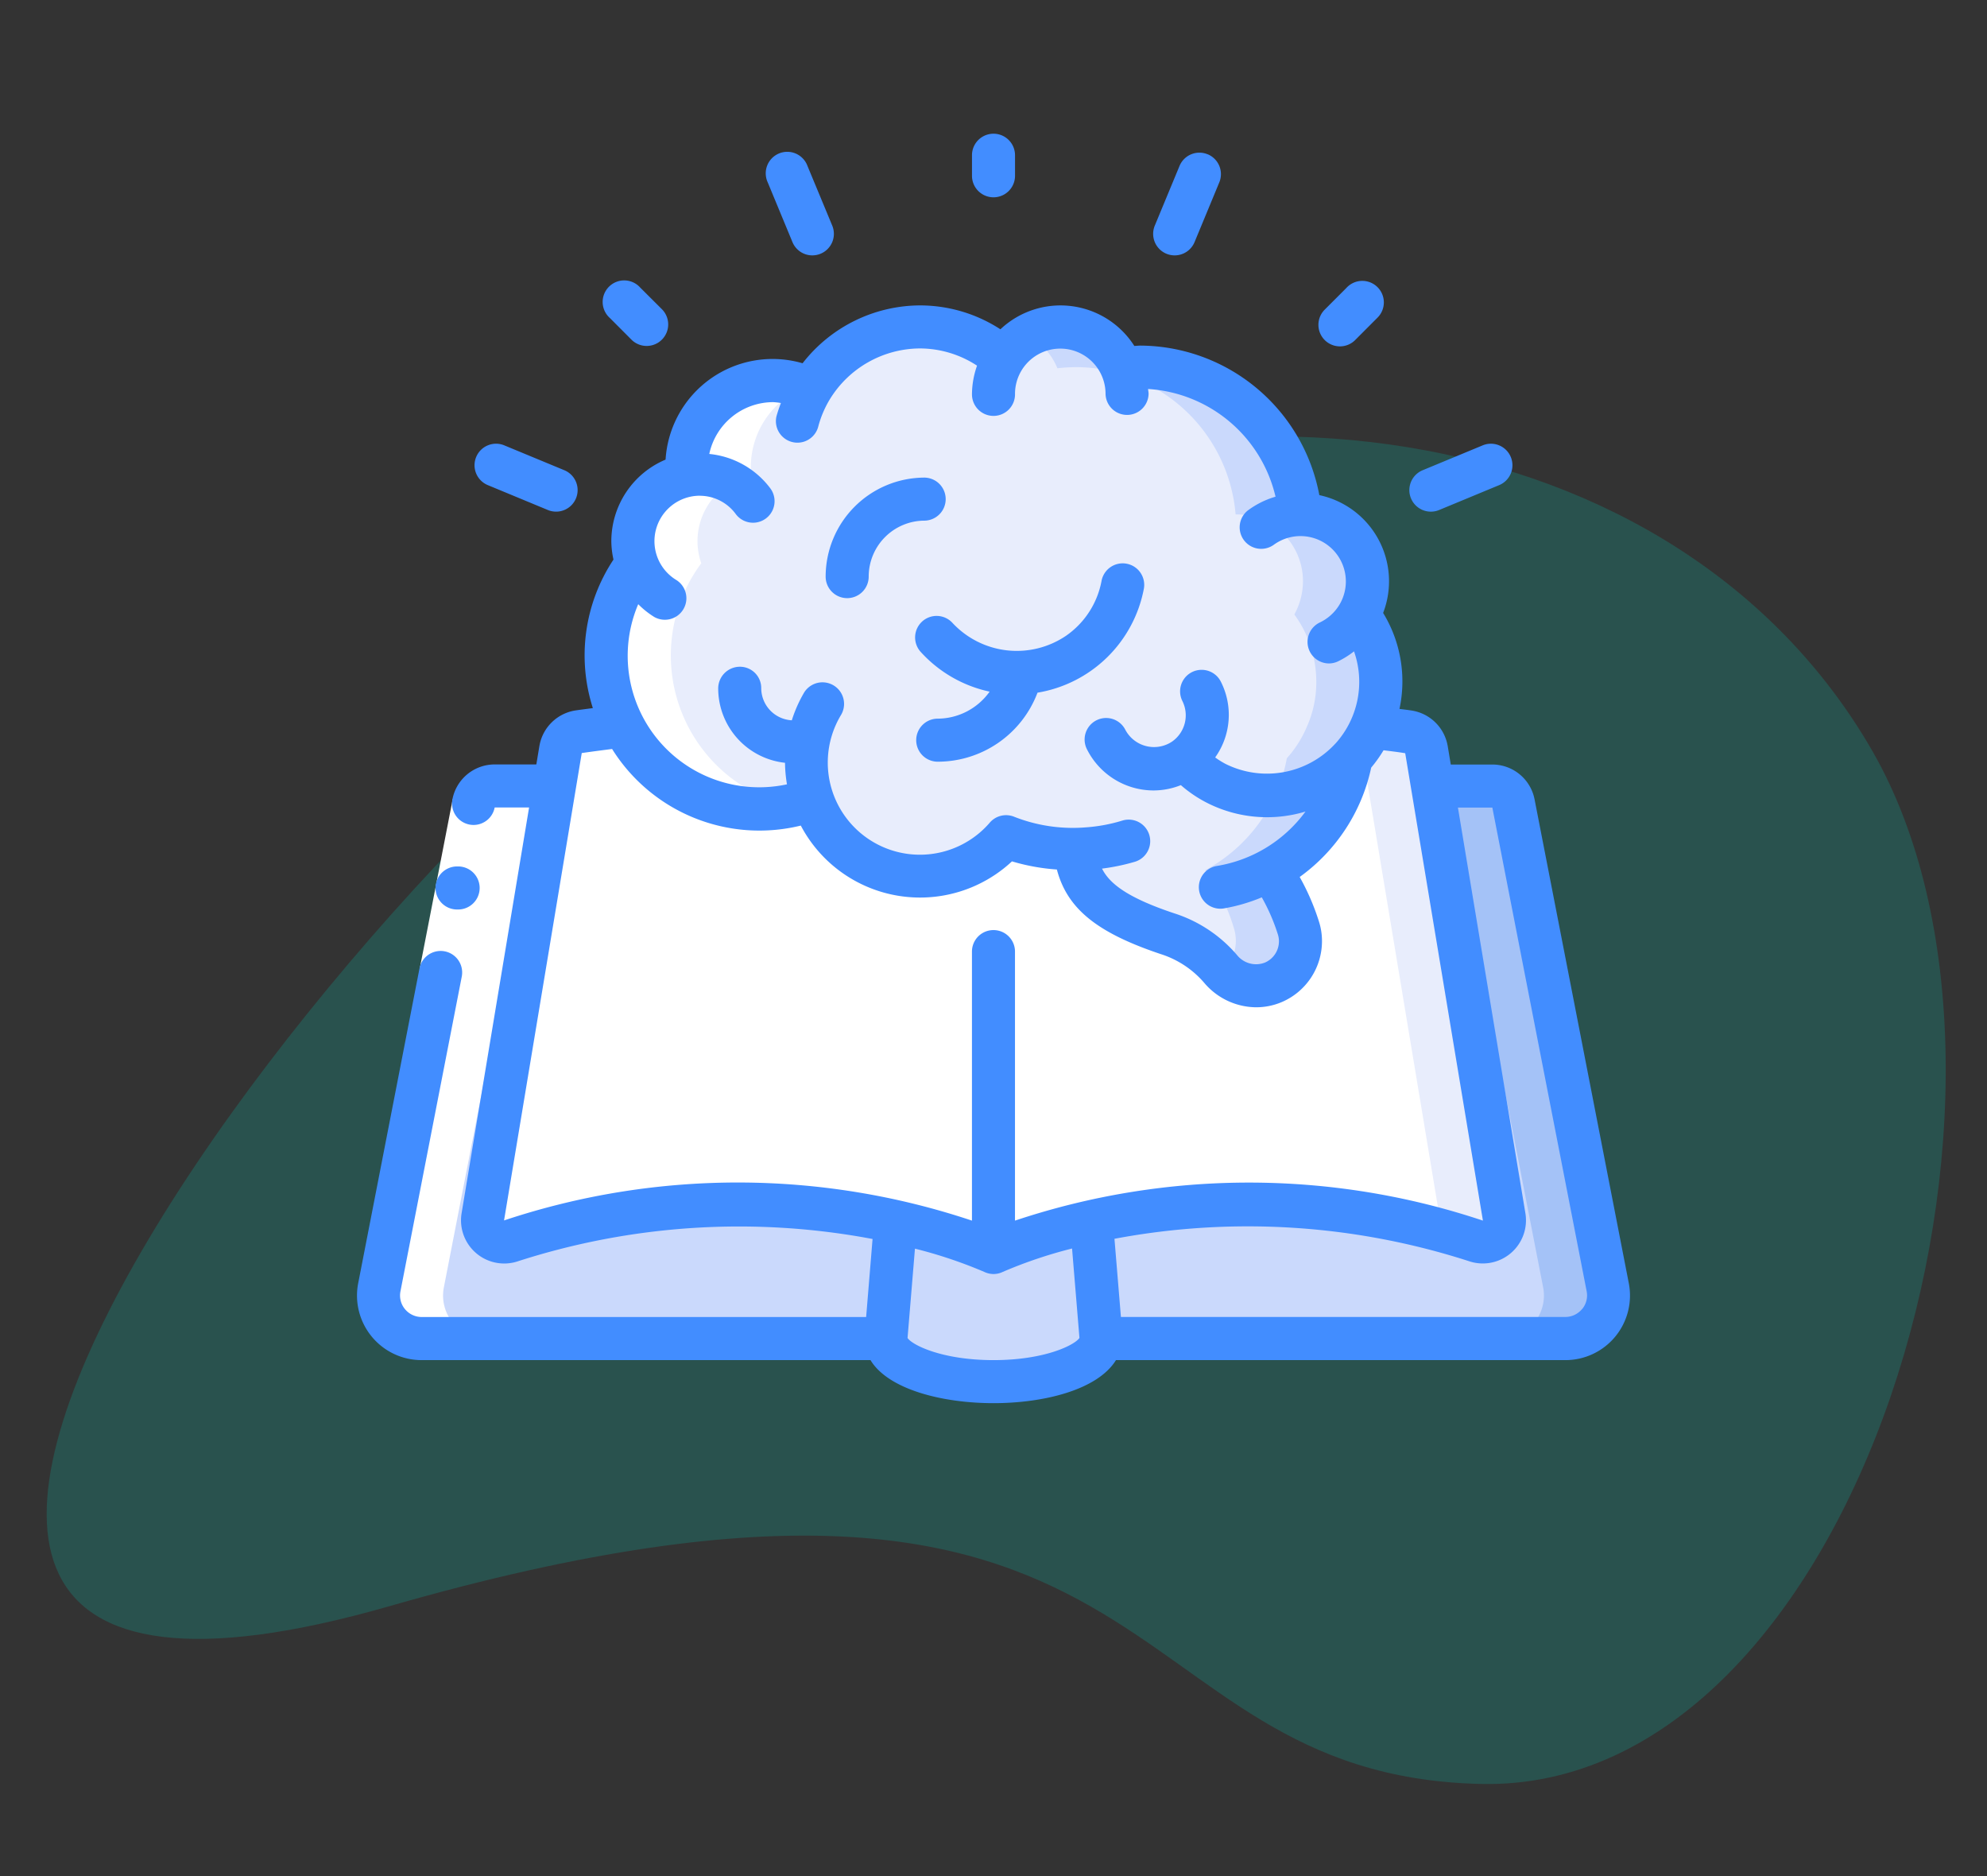 <svg xmlns="http://www.w3.org/2000/svg" xmlns:xlink="http://www.w3.org/1999/xlink" width="179" height="169" viewBox="0 0 179 169">
  <rect x="0" y="0" width="179" height="169" fill="#333333" stroke="none"/>
  <defs>
    <clipPath id="clip-learning-management">
      <rect width="179" height="169"/>
    </clipPath>
  </defs>
  <g id="learning-management" clip-path="url(#clip-learning-management)">
    <g id="Group_3" data-name="Group 3" transform="translate(4.205 37.117)">
      <path id="Path_167684-2" data-name="Path 167684-2" d="M164.43,30.459c17.4,30.136-1.109,93.908-35.26,93.109s-26.821-36.543-98.264-16.02-1.612-71.822,35.258-93.11S147.03.322,164.43,30.459Z" transform="translate(0 0)" fill="#00ceba" opacity="0.2" style="isolation: isolate"/>
    </g>
    <g id="Page-1" transform="translate(31.738 12)">
      <g id="_026---Idea" data-name="026---Idea" transform="translate(0.424)">
        <path id="Shape" d="M48,69.549,47.131,80.1H5.313a3.877,3.877,0,0,1-3.819-4.614L9.986,31.9a1.939,1.939,0,0,1,1.9-1.57h5.39L10.819,69.142a1.954,1.954,0,0,0,2.5,2.171A66.322,66.322,0,0,1,48,69.549Z" transform="translate(0.514 28.47)" fill="#cad9fc"/>
        <path id="Shape-2" data-name="Shape" d="M77.24,80.1H35.422L34.55,69.549a66.322,66.322,0,0,1,34.683,1.764,1.954,1.954,0,0,0,2.5-2.171L65.278,30.33h5.39a1.939,1.939,0,0,1,1.9,1.57l8.491,43.581A3.877,3.877,0,0,1,77.24,80.1Z" transform="translate(31.609 28.47)" fill="#cad9fc"/>
        <path id="Shape-3" data-name="Shape" d="M66.181,75.482,57.689,31.9a1.939,1.939,0,0,0-1.9-1.57H50.4l.014.078a1.939,1.939,0,0,1,1.46,1.493l8.491,43.581A3.877,3.877,0,0,1,56.546,80.1h5.816a3.877,3.877,0,0,0,3.819-4.614Z" transform="translate(46.487 28.47)" fill="#a4c2f7"/>
        <path id="Shape-4" data-name="Shape" d="M95.79,73.942a66.322,66.322,0,0,0-34.683-1.764,44.883,44.883,0,0,0-8.821,2.792,44.883,44.883,0,0,0-8.821-2.792A66.322,66.322,0,0,0,8.782,73.942a1.954,1.954,0,0,1-2.5-2.171l6.456-38.812.543-3.276a1.954,1.954,0,0,1,1.628-1.609c1.318-.194,2.675-.388,4.032-.543a13.829,13.829,0,0,0,12.291,7.5,13.978,13.978,0,0,0,4.789-.853,10.211,10.211,0,0,0,17.39,3.335A16.816,16.816,0,0,0,59.5,38.658h.116c.407,3.49,2.229,5.545,8.317,7.58a10.6,10.6,0,0,1,4.808,3.179,4.106,4.106,0,0,0,4.75,1.221,4.048,4.048,0,0,0,2.443-3.7,3.945,3.945,0,0,0-.194-1.241,17.114,17.114,0,0,0-2.559-5.157,14.42,14.42,0,0,0,7.348-10.081,10.05,10.05,0,0,0,1.8-2.83c1.124.136,2.229.271,3.335.446a1.954,1.954,0,0,1,1.628,1.609l.543,3.276,6.456,38.812a1.954,1.954,0,0,1-2.5,2.171Z" transform="translate(5.052 25.842)" fill="#fff"/>
        <path id="Shape-5" data-name="Shape" d="M59.991,71.724,53.535,32.911l-.543-3.276a1.954,1.954,0,0,0-1.628-1.609c-1.105-.174-2.21-.31-3.335-.446a10.08,10.08,0,0,1-.969,1.727,1.915,1.915,0,0,1,.111.328l.543,3.276,6.456,38.812a1.877,1.877,0,0,1-.194,1.163c1.163.3,2.326.632,3.5,1.01a1.954,1.954,0,0,0,2.513-2.173Z" transform="translate(43.352 25.889)" fill="#e8edfc"/>
        <path id="Shape-6" data-name="Shape" d="M44.387,61.106c0,2.133-4.343,3.877-9.693,3.877S25,63.239,25,61.106l.872-10.546a44.883,44.883,0,0,1,8.821,2.792,44.883,44.883,0,0,1,8.821-2.792Z" transform="translate(22.645 47.459)" fill="#cad9fc"/>
        <path id="Shape-7" data-name="Shape" d="M81.792,40.969a9.794,9.794,0,0,1-.853,4.052,10.05,10.05,0,0,1-1.8,2.83,14.42,14.42,0,0,1-7.348,10.081,17.115,17.115,0,0,1,2.559,5.157,3.946,3.946,0,0,1,.194,1.241,4.048,4.048,0,0,1-2.443,3.7,4.106,4.106,0,0,1-4.75-1.221,10.6,10.6,0,0,0-4.808-3.179c-6.087-2.036-7.91-4.091-8.317-7.58h-.116a16.816,16.816,0,0,1-6.087-1.144,10.211,10.211,0,0,1-17.39-3.335A13.85,13.85,0,0,1,14.753,30.287a5.663,5.663,0,0,1-.349-1.977,6.039,6.039,0,0,1,4.847-5.932c-.019-.233-.039-.465-.039-.717a7.836,7.836,0,0,1,7.832-7.832,7.65,7.65,0,0,1,3.393.775A11.45,11.45,0,0,1,40.285,9a11.244,11.244,0,0,1,7.522,2.85,6.01,6.01,0,0,1,10.663.872,15.719,15.719,0,0,1,1.667-.1A14.459,14.459,0,0,1,74.522,25.886h.058a6.01,6.01,0,0,1,6.01,6.029,6.221,6.221,0,0,1-.775,2.986,10.275,10.275,0,0,1,1.977,6.068Z" transform="translate(10.442 8.448)" fill="#e8edfc"/>
        <path id="Shape-8" data-name="Shape" d="M61.417,34.9a6.221,6.221,0,0,0,.775-2.986,6.01,6.01,0,0,0-6.01-6.029h-.058A14.459,14.459,0,0,0,41.739,12.627a15.718,15.718,0,0,0-1.667.1A5.989,5.989,0,0,0,31.6,9.763a5.963,5.963,0,0,1,2.656,2.96,15.718,15.718,0,0,1,1.667-.1A14.459,14.459,0,0,1,50.308,25.887h.058a6.01,6.01,0,0,1,6.01,6.029A6.221,6.221,0,0,1,55.6,34.9a10.275,10.275,0,0,1,1.977,6.068,9.794,9.794,0,0,1-.853,4.052,10.05,10.05,0,0,1-1.8,2.83,14.42,14.42,0,0,1-7.348,10.081,17.115,17.115,0,0,1,2.559,5.157,3.945,3.945,0,0,1,.194,1.241A4.011,4.011,0,0,1,49.2,67.065a4,4,0,0,0,6.944-2.734,3.945,3.945,0,0,0-.194-1.241,17.114,17.114,0,0,0-2.559-5.157,14.42,14.42,0,0,0,7.348-10.081,10.05,10.05,0,0,0,1.8-2.83,9.794,9.794,0,0,0,.853-4.052A10.275,10.275,0,0,0,61.417,34.9Z" transform="translate(28.84 8.447)" fill="#cad9fc"/>
        <path id="Shape-9" data-name="Shape" d="M27.771,49.589a13.929,13.929,0,0,1-7.2-21.647,6.031,6.031,0,0,1,4.5-7.91,7.755,7.755,0,0,1,4.891-7.97,7.823,7.823,0,0,0-10.707,7.97,6.031,6.031,0,0,0-4.5,7.91c-6.328,8.391-1.811,22.663,14.2,22.77" transform="translate(10.442 10.793)" fill="#fff"/>
        <path id="Shape-10" data-name="Shape" d="M17.275,30.33h-5.39a1.939,1.939,0,0,0-1.9,1.57L1.494,75.482A3.877,3.877,0,0,0,5.313,80.1h5.816A3.877,3.877,0,0,1,7.31,75.482L15.8,31.9a1.939,1.939,0,0,1,1.9-1.57" transform="translate(0.514 28.47)" fill="#fff"/>
        <path id="Rectangle-path" d="M0,0H15.509V3.877H0Z" transform="translate(5.659 75.205) rotate(-78.993)" fill="#fff"/>
        <g id="Group_47939" data-name="Group 47939">
          <path id="Shape-11" data-name="Shape" d="M6.043,37.943a1.939,1.939,0,1,1-.019-3.877h.019a1.939,1.939,0,1,1,0,3.877Z" transform="translate(3.022 31.977)" fill="#428dff"/>
          <path id="Shape-12" data-name="Shape" d="M106.506,52.5a3.877,3.877,0,0,0-3.806-3.146H98.957l-.275-1.65a3.9,3.9,0,0,0-3.24-3.212c-.368-.058-.741-.1-1.107-.147A11.826,11.826,0,0,0,92.862,35.7a7.933,7.933,0,0,0-5.748-10.612A16.5,16.5,0,0,0,71,11.62c-.194,0-.366.025-.551.031a7.887,7.887,0,0,0-12.064-1.5A13.307,13.307,0,0,0,51.144,8a13.46,13.46,0,0,0-10.581,5.211,9.657,9.657,0,0,0-12.342,8.678,7.98,7.98,0,0,0-4.887,7.351,7.885,7.885,0,0,0,.194,1.654,15.6,15.6,0,0,0-1.859,13.377c-.52.072-1.051.136-1.551.209a3.9,3.9,0,0,0-3.265,3.21l-.275,1.656H12.824a3.877,3.877,0,0,0-3.806,3.146,1.939,1.939,0,0,0,1.539,2.27,1.991,1.991,0,0,0,.368.035,1.939,1.939,0,0,0,1.9-1.574h3.1L9.842,89.791a3.891,3.891,0,0,0,5,4.331A64.858,64.858,0,0,1,46.867,92.09l-.578,7.028H6.252a1.952,1.952,0,0,1-1.51-.713,1.923,1.923,0,0,1-.407-1.59L9.86,68.458a1.939,1.939,0,1,0-3.806-.746L.531,96.07A5.816,5.816,0,0,0,6.252,103H46.681c1.605,2.648,6.483,3.877,11.081,3.877,4.55,0,9.381-1.2,11.033-3.877h40.478a5.816,5.816,0,0,0,5.721-6.923ZM31.286,25.146a4.021,4.021,0,0,1,3.255,1.644,1.94,1.94,0,1,0,3.117-2.311,7.832,7.832,0,0,0-5.5-3.1,5.894,5.894,0,0,1,5.748-4.666,6.043,6.043,0,0,1,.706.078A12.735,12.735,0,0,0,38.207,18a1.939,1.939,0,0,0,3.753.969,9.428,9.428,0,0,1,1.006-2.427,9.573,9.573,0,0,1,8.177-4.666,9.416,9.416,0,0,1,5.136,1.551,7.881,7.881,0,0,0-.456,2.542,1.939,1.939,0,1,0,3.877,0,4.078,4.078,0,1,1,8.156,0,1.939,1.939,0,0,0,3.877,0c0-.149-.037-.291-.045-.44a12.584,12.584,0,0,1,11.481,9.7,7.867,7.867,0,0,0-2.509,1.25,1.939,1.939,0,0,0,2.326,3.1,4.087,4.087,0,0,1,5.994,5.287,4.135,4.135,0,0,1-1.836,1.7,1.939,1.939,0,0,0,.826,3.683,1.914,1.914,0,0,0,.822-.184,7.963,7.963,0,0,0,1.448-.905,8.28,8.28,0,0,1-1.64,8.268l-.047.048A8.373,8.373,0,0,1,78.669,49.3a7.7,7.7,0,0,1-.938-.585,6.6,6.6,0,0,0,.512-6.824,1.939,1.939,0,1,0-3.464,1.745,2.887,2.887,0,0,1-.934,3.654,2.925,2.925,0,0,1-4.211-1.074,1.939,1.939,0,0,0-3.468,1.735,6.721,6.721,0,0,0,6.041,3.738,6.65,6.65,0,0,0,2.433-.479,11.475,11.475,0,0,0,2.272,1.551,11.942,11.942,0,0,0,8.955.828,12.357,12.357,0,0,1-7.983,4.9,1.939,1.939,0,0,0,.3,3.852,2.063,2.063,0,0,0,.308-.023,15.931,15.931,0,0,0,3.439-1,17.336,17.336,0,0,1,1.446,3.329,2,2,0,0,1,.1.626,2.092,2.092,0,0,1-1.272,1.923,2.195,2.195,0,0,1-2.5-.673,12.375,12.375,0,0,0-5.674-3.771c-4.189-1.4-5.806-2.658-6.493-4.023a18.611,18.611,0,0,0,2.972-.62,1.939,1.939,0,1,0-1.14-3.707,14.692,14.692,0,0,1-3.346.615,14.389,14.389,0,0,1-6.425-.969,1.939,1.939,0,0,0-2.173.541A8.3,8.3,0,0,1,44.038,44.87a1.945,1.945,0,0,0-3.336-2,12.107,12.107,0,0,0-1.109,2.5,2.908,2.908,0,0,1-2.755-2.858V42.46A1.917,1.917,0,0,0,34.9,40.546a1.958,1.958,0,0,0-1.939,1.962,6.747,6.747,0,0,0,6.02,6.69,12.171,12.171,0,0,0,.176,1.939,11.847,11.847,0,0,1-13.4-16.225,7.815,7.815,0,0,0,1.442,1.15,1.939,1.939,0,0,0,2-3.321,4.094,4.094,0,0,1,2.094-7.6ZM13.669,90.421l7-42.1c.894-.132,1.817-.248,2.734-.368a15.653,15.653,0,0,0,17,6.9,12.144,12.144,0,0,0,19.022,3.224,18.61,18.61,0,0,0,4.046.733c.936,3.552,3.643,5.7,9.329,7.609a8.592,8.592,0,0,1,3.947,2.6,6.175,6.175,0,0,0,4.684,2.2,5.888,5.888,0,0,0,2.3-.469,5.969,5.969,0,0,0,3.623-5.488,5.752,5.752,0,0,0-.295-1.834,21.192,21.192,0,0,0-1.714-3.945,16.343,16.343,0,0,0,6.442-9.852A12.144,12.144,0,0,0,92.9,48.069c.649.083,1.3.157,1.952.266l7,42.1a66.547,66.547,0,0,0-42.154,0V66.16a1.939,1.939,0,0,0-3.877,0V90.436a66.559,66.559,0,0,0-42.155-.016ZM57.762,103c-4.67,0-7.35-1.38-7.743-1.995l.667-8.045a41.43,41.43,0,0,1,6.239,2.092,1.956,1.956,0,0,0,.838.194,1.927,1.927,0,0,0,.839-.194,41.293,41.293,0,0,1,6.237-2.105L65.505,101c-.394.617-3.073,2-7.743,2ZM110.783,98.4a1.952,1.952,0,0,1-1.51.713H69.241l-.582-7.041a64.878,64.878,0,0,1,32.035,2.049,3.889,3.889,0,0,0,4.986-4.341L99.6,53.231h3.1L111.2,96.813a1.923,1.923,0,0,1-.413,1.592Z" transform="translate(-0.424 7.509)" fill="#428dff"/>
          <path id="Shape-13" data-name="Shape" d="M26.995,25.217a1.939,1.939,0,0,0-.138,2.737,11.69,11.69,0,0,0,6.213,3.583,5.775,5.775,0,0,1-4.719,2.433,1.939,1.939,0,0,0,0,3.877,9.614,9.614,0,0,0,9.032-6.217,11.7,11.7,0,0,0,9.571-9.306,1.939,1.939,0,1,0-3.808-.729,7.728,7.728,0,0,1-3.21,4.922,7.914,7.914,0,0,1-10.205-1.163,1.939,1.939,0,0,0-2.737-.138Z" transform="translate(23.919 18.761)" fill="#428dff"/>
          <path id="Shape-14" data-name="Shape" d="M24.139,26.857a1.939,1.939,0,0,0,1.939-1.939,5.041,5.041,0,0,1,5.041-5.041,1.939,1.939,0,0,0,0-3.877A8.928,8.928,0,0,0,22.2,24.918a1.939,1.939,0,0,0,1.939,1.939Z" transform="translate(20.017 15.019)" fill="#428dff"/>
          <path id="Shape-15" data-name="Shape" d="M32.877,3.877V1.939a1.939,1.939,0,0,0-3.877,0V3.877a1.939,1.939,0,0,0,3.877,0Z" transform="translate(26.4)" fill="#428dff"/>
          <path id="Shape-16" data-name="Shape" d="M47.635,7.463,45.7,9.4a1.939,1.939,0,1,0,2.741,2.741L50.377,10.2a1.939,1.939,0,1,0-2.741-2.741Z" transform="translate(41.517 6.449)" fill="#428dff"/>
          <path id="Shape-17" data-name="Shape" d="M15.772,12.711A1.939,1.939,0,0,0,17.143,9.4L15.2,7.463A1.939,1.939,0,1,0,12.463,10.2L14.4,12.143a1.939,1.939,0,0,0,1.371.568Z" transform="translate(10.321 6.449)" fill="#428dff"/>
          <path id="Shape-18" data-name="Shape" d="M23.605,10.173a1.966,1.966,0,0,0,.743-.147A1.939,1.939,0,0,0,25.4,7.492L23.169,2.118A1.939,1.939,0,1,0,19.589,3.6l2.226,5.374a1.939,1.939,0,0,0,1.791,1.2Z" transform="translate(17.411 0.829)" fill="#428dff"/>
          <path id="Shape-19" data-name="Shape" d="M42.326,1.051A1.939,1.939,0,0,0,39.794,2.1L37.567,7.473a1.939,1.939,0,0,0,1.049,2.536,1.966,1.966,0,0,0,.743.147,1.939,1.939,0,0,0,1.791-1.2l2.226-5.374a1.939,1.939,0,0,0-1.049-2.536Z" transform="translate(34.302 0.847)" fill="#428dff"/>
          <path id="Shape-20" data-name="Shape" d="M51.267,20.538a1.939,1.939,0,0,0,.743-.149l5.372-2.226A1.939,1.939,0,1,0,55.9,14.58l-5.374,2.226a1.939,1.939,0,0,0,.743,3.732Z" transform="translate(45.475 13.548)" fill="#428dff"/>
          <path id="Shape-21" data-name="Shape" d="M12.473,20.389a1.939,1.939,0,0,0,1.485-3.583L8.584,14.581A1.939,1.939,0,1,0,7.1,18.163Z" transform="translate(4.719 13.548)" fill="#428dff"/>
        </g>
      </g>
    </g>
  </g>
</svg>
